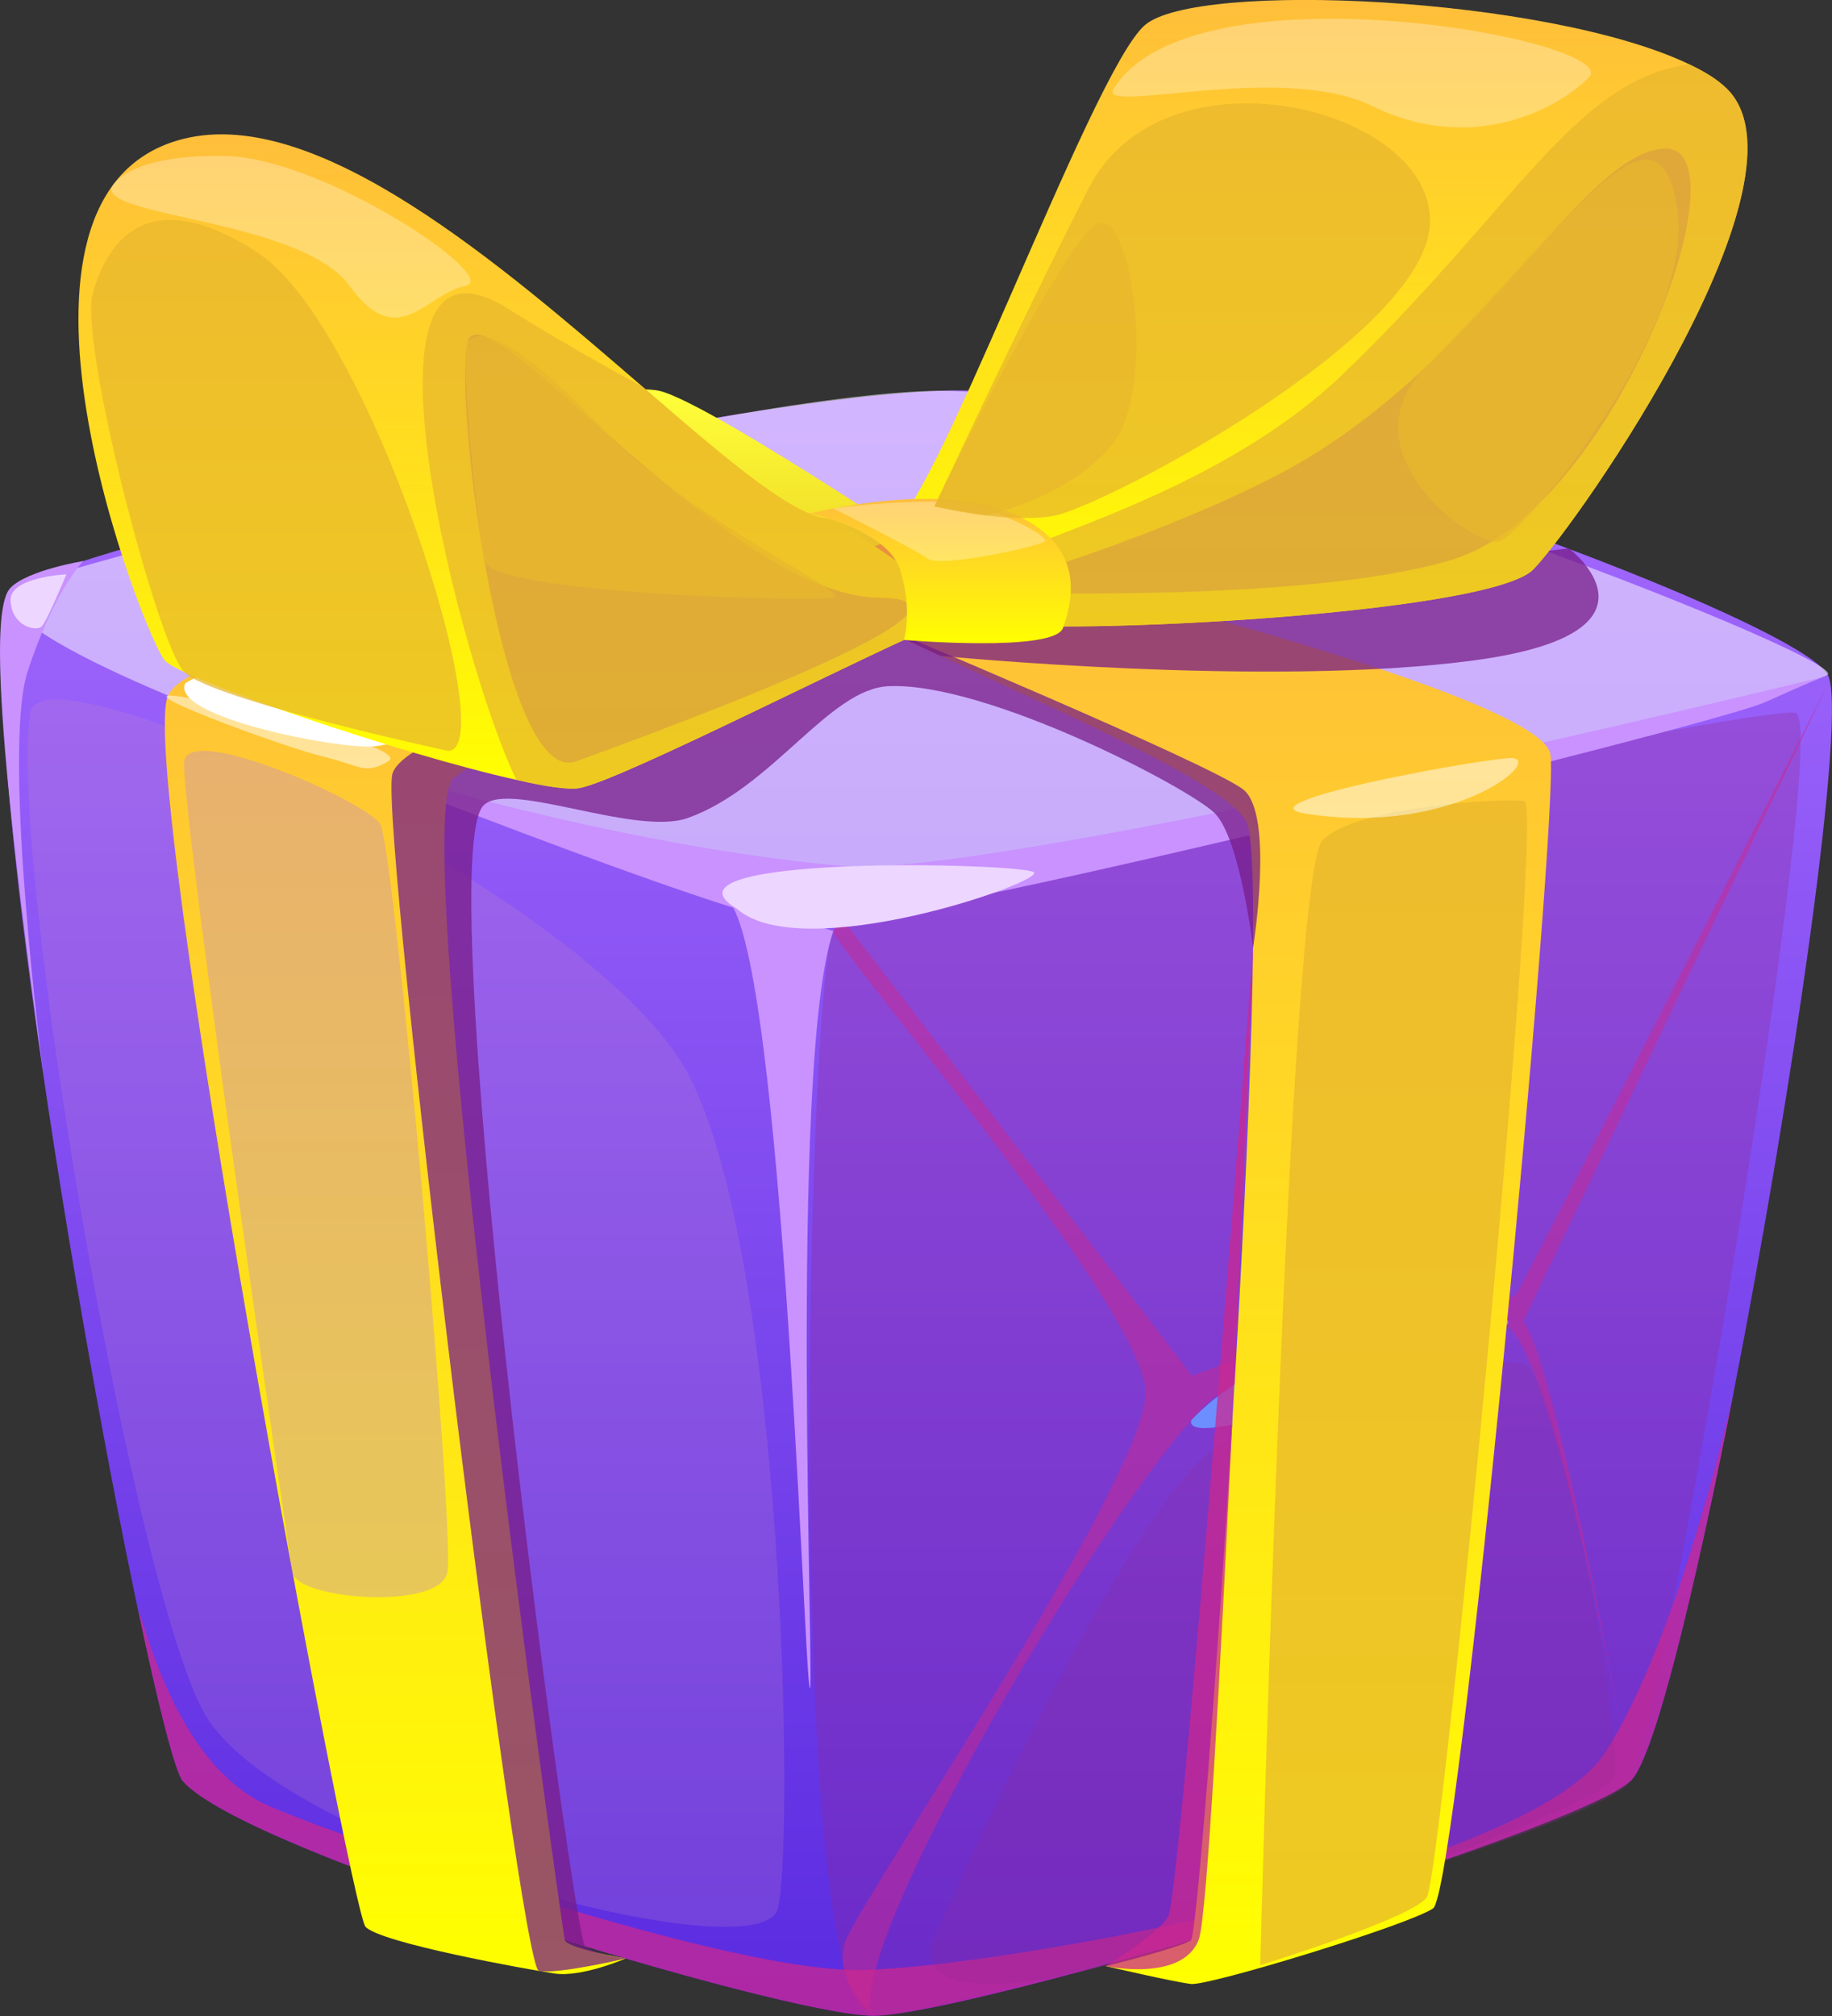 <svg width="40" height="44" viewBox="0 0 40 44" fill="none" xmlns="http://www.w3.org/2000/svg">
<rect x="0" y="0" width="40" height="44" fill="#333333" stroke="none"/>
<g clip-path="url(#clip0_2_2009)">
<path d="M37.853 30.383V30.387C37.002 34.742 36.107 38.419 35.6 38.873C34.319 40.023 21.035 44.02 19.053 43.995C17.067 43.976 5.344 40.434 3.991 38.873C3.827 38.685 3.459 37.245 3.014 35.133C3.01 35.128 3.01 35.123 3.01 35.123C1.525 28.088 -0.839 13.591 0.428 12.798C2.076 11.768 16.181 8.584 20.837 8.521C25.497 8.454 39.172 13.436 39.906 14.726C40.346 15.504 39.153 23.733 37.853 30.383Z" fill="url(#paint0_linear_2_2009)"/>
<g style="mix-blend-mode:soft-light" opacity="0.5">
<path d="M0.429 12.797C-1.774 13.965 14.852 19.404 18.193 19.404C21.535 19.404 39.407 15.086 39.905 14.727C40.403 14.369 25.397 8.489 20.52 8.529C15.643 8.57 1.091 12.446 0.429 12.797Z" fill="white"/>
</g>
<g style="mix-blend-mode:multiply" opacity="0.3">
<path d="M19.053 43.998C17.105 43.754 17.632 21.264 18.196 20.32C18.759 19.377 38.411 15.379 39.204 15.559C39.996 15.739 36.293 37.738 35.6 38.872C34.908 40.005 19.948 44.11 19.053 43.998Z" fill="#912790"/>
</g>
<g style="mix-blend-mode:multiply" opacity="0.74">
<path d="M37.853 30.387C37.002 34.741 36.107 38.419 35.6 38.873C34.319 40.023 21.035 44.02 19.053 43.995C17.067 43.975 5.344 40.434 3.991 38.873C3.827 38.684 3.459 37.245 3.014 35.133C3.145 35.336 3.774 38.323 5.692 39.332C6.513 39.764 15.645 43.058 18.817 42.995C21.992 42.937 33.411 40.83 35.059 38.235C36.678 35.693 37.81 30.59 37.853 30.387Z" fill="#CA2790"/>
</g>
<g style="mix-blend-mode:multiply" opacity="0.5">
<path d="M19.053 43.995C18.33 42.509 25.016 31.39 26.665 30.387C28.314 29.384 31.794 28.194 32.893 28.926C33.992 29.659 35.6 38.872 35.6 38.872C35.6 38.872 34.022 29.872 33.26 28.834L39.918 14.917C39.918 14.917 33.412 27.735 33.138 28.194C32.863 28.651 30.009 28.514 26.024 30.025L18.453 20.139C18.453 20.139 18.27 20.074 18.196 20.319C18.122 20.564 24.989 28.556 25.016 30.387C25.044 32.217 18.727 41.561 18.452 42.385C18.177 43.209 19.053 43.995 19.053 43.995Z" fill="#CA2790"/>
</g>
<path d="M26.012 30.995C25.779 31.826 32.331 29.426 32.892 28.926C33.454 28.426 28.195 28.668 26.012 30.995Z" fill="#6D8EFF"/>
<g style="mix-blend-mode:multiply" opacity="0.2">
<path d="M20.433 42.203C20.433 42.203 24.805 32.314 26.756 31.459C28.707 30.605 32.557 29.496 33.29 29.776C34.022 30.056 35.488 38.082 35.243 38.784C34.999 39.486 25.443 42.874 22.512 43.24C19.581 43.606 20.433 42.203 20.433 42.203Z" fill="#912790"/>
</g>
<path d="M6.627 16.324C6.627 16.324 15.811 20 17.46 20.183C19.108 20.366 37.398 15.834 38.526 15.331C39.653 14.827 39.8 14.776 39.8 14.776C39.8 14.776 21.72 19.191 18.422 18.901C12.765 18.404 6.628 16.324 6.628 16.324H6.627Z" fill="#C992FF"/>
<path d="M15.775 19.576C17.047 19.801 17.546 36.283 17.677 36.831C17.809 37.379 17.206 23.189 18.195 20.32L15.775 19.576Z" fill="#C992FF"/>
<path d="M16.088 19.834C14.086 18.641 22.33 18.83 22.573 19.038C22.816 19.246 17.511 21.088 16.088 19.834Z" fill="#EDD6FF"/>
<g style="mix-blend-mode:multiply" opacity="0.2">
<path d="M0.663 15.553C0.928 13.947 12.97 19.51 15.037 23.464C17.105 27.418 17.35 40.189 16.985 41.654C16.619 43.119 6.014 40.297 4.436 37.346C2.858 34.395 0.169 18.554 0.663 15.553Z" fill="#C68EC5"/>
</g>
<path d="M13.661 42.745C13.661 42.745 12.697 43.164 12.102 43.072C11.506 42.981 8.301 42.406 7.98 42.052C7.659 41.699 2.974 16.725 3.669 15.181C4.363 13.636 17.42 11.759 18.196 11.988C18.971 12.217 20.433 13.041 20.433 13.041C20.433 13.041 10.957 16.062 9.903 16.978C8.85 17.894 12.285 42.157 12.33 42.34C12.376 42.523 13.661 42.745 13.661 42.745Z" fill="url(#paint1_linear_2_2009)"/>
<path d="M24.14 42.911C24.14 42.911 25.622 43.256 26.005 43.301C26.389 43.347 30.74 42.019 31.289 41.653C31.839 41.287 34.037 17.894 33.854 16.474C33.671 15.055 20.795 11.995 20.318 11.969C19.84 11.942 18.512 12.216 17.871 12.72C17.23 13.224 26.572 16.611 27.213 17.939C27.854 19.266 26.231 42.188 26.004 42.347C25.778 42.507 24.139 42.911 24.139 42.911L24.14 42.911Z" fill="url(#paint2_linear_2_2009)"/>
<path d="M18.668 13.402C17.23 12.995 8.529 10.569 8.529 10.569L5.951 11.113C5.951 11.113 6.327 9.974 6.626 9.836C6.926 9.699 13.246 8.274 14.39 8.529C15.535 8.784 21.535 12.858 21.535 12.858L18.668 13.402Z" fill="url(#paint3_linear_2_2009)"/>
<path d="M33.865 11.833C33.865 11.833 33.854 11.286 33.671 10.951C33.488 10.615 27.946 9.058 27.397 9.012C26.847 8.967 18.195 12.263 18.195 12.263C18.195 12.263 19.62 12.893 20.601 13.036C21.581 13.179 32.297 11.302 32.526 11.302C32.755 11.302 33.865 11.834 33.865 11.834V11.833Z" fill="url(#paint4_linear_2_2009)"/>
<g style="mix-blend-mode:multiply" opacity="0.74">
<path d="M27.516 42.892C27.516 42.892 28.122 19.088 28.876 18.336C29.629 17.585 32.832 17.416 33.282 17.481C33.731 17.546 31.472 40.951 31.153 41.409C30.833 41.867 27.516 42.892 27.516 42.892Z" fill="#E8B72D"/>
</g>
<g style="mix-blend-mode:multiply" opacity="0.74">
<path d="M13.661 42.745C13.661 42.745 12.192 43.093 11.767 43.017C11.343 42.941 8.317 18.281 8.561 16.92C8.804 15.559 18.917 13.533 18.917 13.533C18.917 13.533 26.482 16.688 27.153 17.238C27.825 17.787 27.36 20.686 27.36 20.686C27.36 20.686 27.077 18.295 26.52 17.746C25.963 17.197 21.543 14.884 19.406 14.976C18.101 15.031 16.869 17.194 15.018 17.853C13.838 18.273 10.931 16.945 10.515 17.634C9.447 19.404 12.53 42.294 12.774 42.478C13.018 42.661 13.661 42.745 13.661 42.745Z" fill="#771B87"/>
</g>
<g style="mix-blend-mode:soft-light">
<path d="M4.041 14.918C3.736 15.651 7.369 16.352 8.163 16.291C8.957 16.23 17.625 13.748 17.84 13.402C18.054 13.056 14.3 12.502 13.154 12.535C12.009 12.568 5.084 14.197 4.041 14.918Z" fill="white"/>
</g>
<g style="mix-blend-mode:multiply" opacity="0.74">
<path d="M20.529 14.314C20.529 14.314 27.691 15.016 32.179 14.414C36.666 13.813 34.256 11.967 34.256 11.967L19.353 13.764L20.529 14.314Z" fill="#771B87"/>
</g>
<path opacity="0.5" d="M3.668 15.181C3.272 15.232 6.308 16.337 7.086 16.521C7.865 16.704 7.962 16.926 8.486 16.61C9.009 16.295 4.062 15.13 3.668 15.181Z" fill="white"/>
<path opacity="0.5" d="M28.496 17.756C27.075 17.527 32.014 16.617 32.934 16.546C33.854 16.474 31.77 18.283 28.496 17.756Z" fill="white"/>
<g style="mix-blend-mode:multiply" opacity="0.4">
<path d="M4.023 16.613C4.139 15.785 7.985 17.488 8.3 17.985C8.615 18.482 9.949 33.504 9.766 34.328C9.583 35.152 6.497 34.91 6.389 34.328C6.281 33.746 3.913 17.393 4.023 16.613V16.613Z" fill="#C68EC5"/>
</g>
<g style="mix-blend-mode:multiply" opacity="0.74">
<path d="M24.14 42.911C24.14 42.911 25.229 42.264 25.504 41.836C25.779 41.409 27.36 20.686 27.36 20.686C27.36 20.686 26.528 41.377 26.176 42.325C25.824 43.274 24.14 42.911 24.14 42.911Z" fill="#CA2790"/>
</g>
<path d="M21.214 13.407H21.209C21.204 13.407 21.2 13.402 21.195 13.402H21.19C21.161 13.393 21.079 13.407 20.948 13.45C20.89 13.47 20.818 13.499 20.736 13.527C19.093 14.184 13.606 17.021 12.653 17.2C12.426 17.243 11.929 17.171 11.276 17.021C8.762 16.466 3.952 14.818 3.599 14.417C3.154 13.909 -0.66 4.177 4.02 3.027C6.94 2.311 10.952 5.786 14.04 8.449C15.906 10.063 17.439 11.382 18.193 11.315C18.193 11.315 19.334 12.073 20.214 12.677C20.217 12.677 20.219 12.679 20.219 12.682C20.363 12.779 20.499 12.876 20.624 12.967C20.808 13.088 20.962 13.199 21.064 13.277C21.156 13.349 21.214 13.393 21.214 13.407Z" fill="url(#paint5_linear_2_2009)"/>
<g style="mix-blend-mode:multiply" opacity="0.5">
<path d="M12.59 16.613C10.973 17.239 9.903 8.829 10.208 7.479C10.513 6.129 15.86 13 19.178 13.044C22.497 13.088 12.941 16.477 12.59 16.613Z" fill="#912790"/>
</g>
<g style="mix-blend-mode:multiply" opacity="0.74">
<path d="M21.214 13.044L21.064 13.276L21.03 13.324L20.947 13.45L20.735 13.527C19.092 14.184 13.605 17.02 12.653 17.2C12.425 17.243 11.928 17.171 11.275 17.021C10.096 14.624 7.432 4.433 11.091 6.738C11.991 7.303 13.006 7.883 14.04 8.449C15.905 10.062 17.438 11.382 18.192 11.315C18.192 11.315 18.369 10.962 19.249 11.565C18.736 11.024 19.415 11.542 19.362 11.425C20.102 11.884 20.672 12.295 20.972 12.633C21.112 12.788 21.195 12.923 21.214 13.044Z" fill="#E8B72D"/>
</g>
<path d="M33.479 12.427C32.504 13.437 22.399 13.925 21.168 13.543C21.074 13.512 20.98 13.477 20.895 13.427C20.891 13.427 20.887 13.422 20.882 13.422H20.878C20.833 13.4 20.789 13.378 20.744 13.351C20.614 13.275 20.497 13.181 20.384 13.088V13.083C20.268 12.981 20.163 12.869 20.068 12.758C20.068 12.754 20.066 12.753 20.064 12.753C19.64 12.255 19.405 11.704 19.362 11.596C19.358 11.582 19.354 11.578 19.354 11.578C20.254 11.566 23.797 1.595 24.995 0.55C26.125 -0.431 33.787 -0.076 36.876 1.4C37.211 1.558 37.484 1.725 37.678 1.91C39.744 3.828 34.49 11.383 33.48 12.426L33.479 12.427Z" fill="url(#paint6_linear_2_2009)"/>
<g style="mix-blend-mode:multiply" opacity="0.5">
<path d="M21.179 12.911C21.179 12.911 24.757 11.957 27.762 10.434C32.255 8.157 34.416 3.455 36.289 3.244C38.242 3.023 35.302 11.111 31.724 12.21C28.461 13.213 21.178 12.91 21.178 12.91L21.179 12.911Z" fill="#912790"/>
</g>
<g style="mix-blend-mode:multiply" opacity="0.74">
<path d="M33.479 12.427C32.504 13.437 22.399 13.925 21.168 13.543C21.074 13.512 20.98 13.477 20.895 13.427C20.891 13.427 20.887 13.422 20.882 13.422H20.878C20.854 13.414 20.784 13.427 20.674 13.468L20.534 13.701L20.494 13.54L20.385 13.088V13.083C20.389 13.06 20.394 13.038 20.406 13.02C20.447 12.912 20.55 12.811 20.702 12.705C21.9 11.895 26.411 10.955 29.323 8.164C33.116 4.516 34.365 1.76 36.875 1.401C37.211 1.558 37.483 1.726 37.677 1.911C39.743 3.829 34.489 11.384 33.479 12.427Z" fill="#E8B72D"/>
</g>
<path d="M17.677 11.208C17.677 11.208 20.466 10.489 22.115 11.208C23.764 11.928 23.395 13.157 23.212 13.701C23.03 14.247 19.737 13.967 19.737 13.967C19.737 13.967 19.932 13.337 19.657 12.445C19.383 11.553 17.677 11.208 17.677 11.208Z" fill="url(#paint7_linear_2_2009)"/>
<path opacity="0.3" d="M18.196 11.097C18.196 11.097 19.979 11.988 20.253 12.194C20.528 12.4 22.753 11.919 22.818 11.806C22.882 11.695 21.62 10.959 20.433 10.95C19.246 10.941 18.196 11.096 18.196 11.096V11.097Z" fill="white"/>
<g style="mix-blend-mode:multiply" opacity="0.74">
<path d="M20.401 11.053C20.401 11.053 22.251 7.092 23.768 4.113C25.412 0.883 31.342 2.339 31.221 4.894C31.104 7.36 24.043 11.104 22.965 11.267C21.918 11.426 20.401 11.053 20.401 11.053Z" fill="#E8B72D"/>
</g>
<g style="mix-blend-mode:multiply" opacity="0.74">
<path d="M9.783 16.389C11.001 16.389 8.071 7.105 5.629 5.517C3.187 3.931 2.326 5.324 2.026 6.401C1.726 7.478 3.437 14.06 4.019 14.665C4.601 15.27 9.783 16.389 9.783 16.389Z" fill="#E8B72D"/>
</g>
<g style="mix-blend-mode:multiply" opacity="0.74">
<path d="M21.529 11.251C21.529 11.251 23.34 10.86 24.278 9.706C25.255 8.503 24.725 4.713 24.015 4.859C23.319 5.003 20.401 11.053 20.401 11.053L21.529 11.251Z" fill="#E8B72D"/>
</g>
<path opacity="0.3" d="M2.455 4.055C2.084 4.734 6.583 4.778 7.637 6.243C8.69 7.708 9.311 6.403 10.156 6.243C11.002 6.082 7.064 3.45 4.934 3.405C2.804 3.359 2.455 4.055 2.455 4.055Z" fill="white"/>
<path opacity="0.3" d="M24.316 1.939C23.959 2.52 27.978 1.335 29.976 2.32C32.038 3.335 33.907 2.47 34.688 1.692C35.488 0.894 26.036 -0.867 24.316 1.939Z" fill="white"/>
<g style="mix-blend-mode:multiply" opacity="0.74">
<path d="M31.13 8.01C29.288 9.879 32.209 11.964 32.728 11.818C33.256 11.671 37.045 7.123 36.621 4.548C36.187 1.913 34.507 4.58 31.129 8.009L31.13 8.01Z" fill="#E8B72D"/>
</g>
<g style="mix-blend-mode:multiply" opacity="0.74">
<path d="M10.578 12.245C10.738 12.958 17.751 13.143 18.195 13.044C18.638 12.944 15.128 11.417 13.113 9.312C11.098 7.206 10.388 7.173 10.208 7.479C10.029 7.786 10.454 11.699 10.578 12.245Z" fill="#E8B72D"/>
</g>
<path d="M0.95 23.483C0.95 23.483 0.031 16.419 0.603 14.658C1.175 12.898 1.819 12.245 1.819 12.245C1.819 12.245 0.61 12.44 0.229 12.829C-0.153 13.218 -0.146 15.529 0.95 23.483Z" fill="#C992FF"/>
<path d="M0.229 13.112C0.262 13.678 0.794 13.789 0.91 13.673C1.025 13.559 1.45 12.534 1.45 12.534C1.45 12.534 0.198 12.593 0.229 13.111V13.112Z" fill="#EDD6FF"/>
</g>
<defs>
<linearGradient id="paint0_linear_2_2009" x1="20.034" y1="43.995" x2="20.034" y2="8.521" gradientUnits="userSpaceOnUse">
<stop stop-color="#5A2BE0"/>
<stop offset="1" stop-color="#A66BFF"/>
</linearGradient>
<linearGradient id="paint1_linear_2_2009" x1="12.016" y1="43.086" x2="12.016" y2="11.969" gradientUnits="userSpaceOnUse">
<stop stop-color="#FFFF00"/>
<stop offset="1" stop-color="#FFBE3B"/>
</linearGradient>
<linearGradient id="paint2_linear_2_2009" x1="25.853" y1="43.303" x2="25.853" y2="11.967" gradientUnits="userSpaceOnUse">
<stop stop-color="#FFFF00"/>
<stop offset="1" stop-color="#FFBE3B"/>
</linearGradient>
<linearGradient id="paint3_linear_2_2009" x1="13.743" y1="13.402" x2="13.743" y2="8.498" gradientUnits="userSpaceOnUse">
<stop stop-color="#E8CD1D"/>
<stop offset="1" stop-color="#FFFF3B"/>
</linearGradient>
<linearGradient id="paint4_linear_2_2009" x1="26.03" y1="13.043" x2="26.03" y2="9.012" gradientUnits="userSpaceOnUse">
<stop stop-color="#E82E86"/>
<stop offset="1" stop-color="#FF003B"/>
</linearGradient>
<linearGradient id="paint5_linear_2_2009" x1="11.463" y1="17.212" x2="11.463" y2="2.932" gradientUnits="userSpaceOnUse">
<stop stop-color="#FFFF00"/>
<stop offset="1" stop-color="#FFBE3B"/>
</linearGradient>
<linearGradient id="paint6_linear_2_2009" x1="28.753" y1="13.673" x2="28.753" y2="-4.85732e-05" gradientUnits="userSpaceOnUse">
<stop stop-color="#FFFF00"/>
<stop offset="1" stop-color="#FFBE3B"/>
</linearGradient>
<linearGradient id="paint7_linear_2_2009" x1="20.529" y1="14.039" x2="20.529" y2="10.889" gradientUnits="userSpaceOnUse">
<stop stop-color="#FFFF00"/>
<stop offset="1" stop-color="#FFBE3B"/>
</linearGradient>
<clipPath id="clip0_2_2009">
<rect width="40" height="44" fill="white"/>
</clipPath>
</defs>
</svg>
